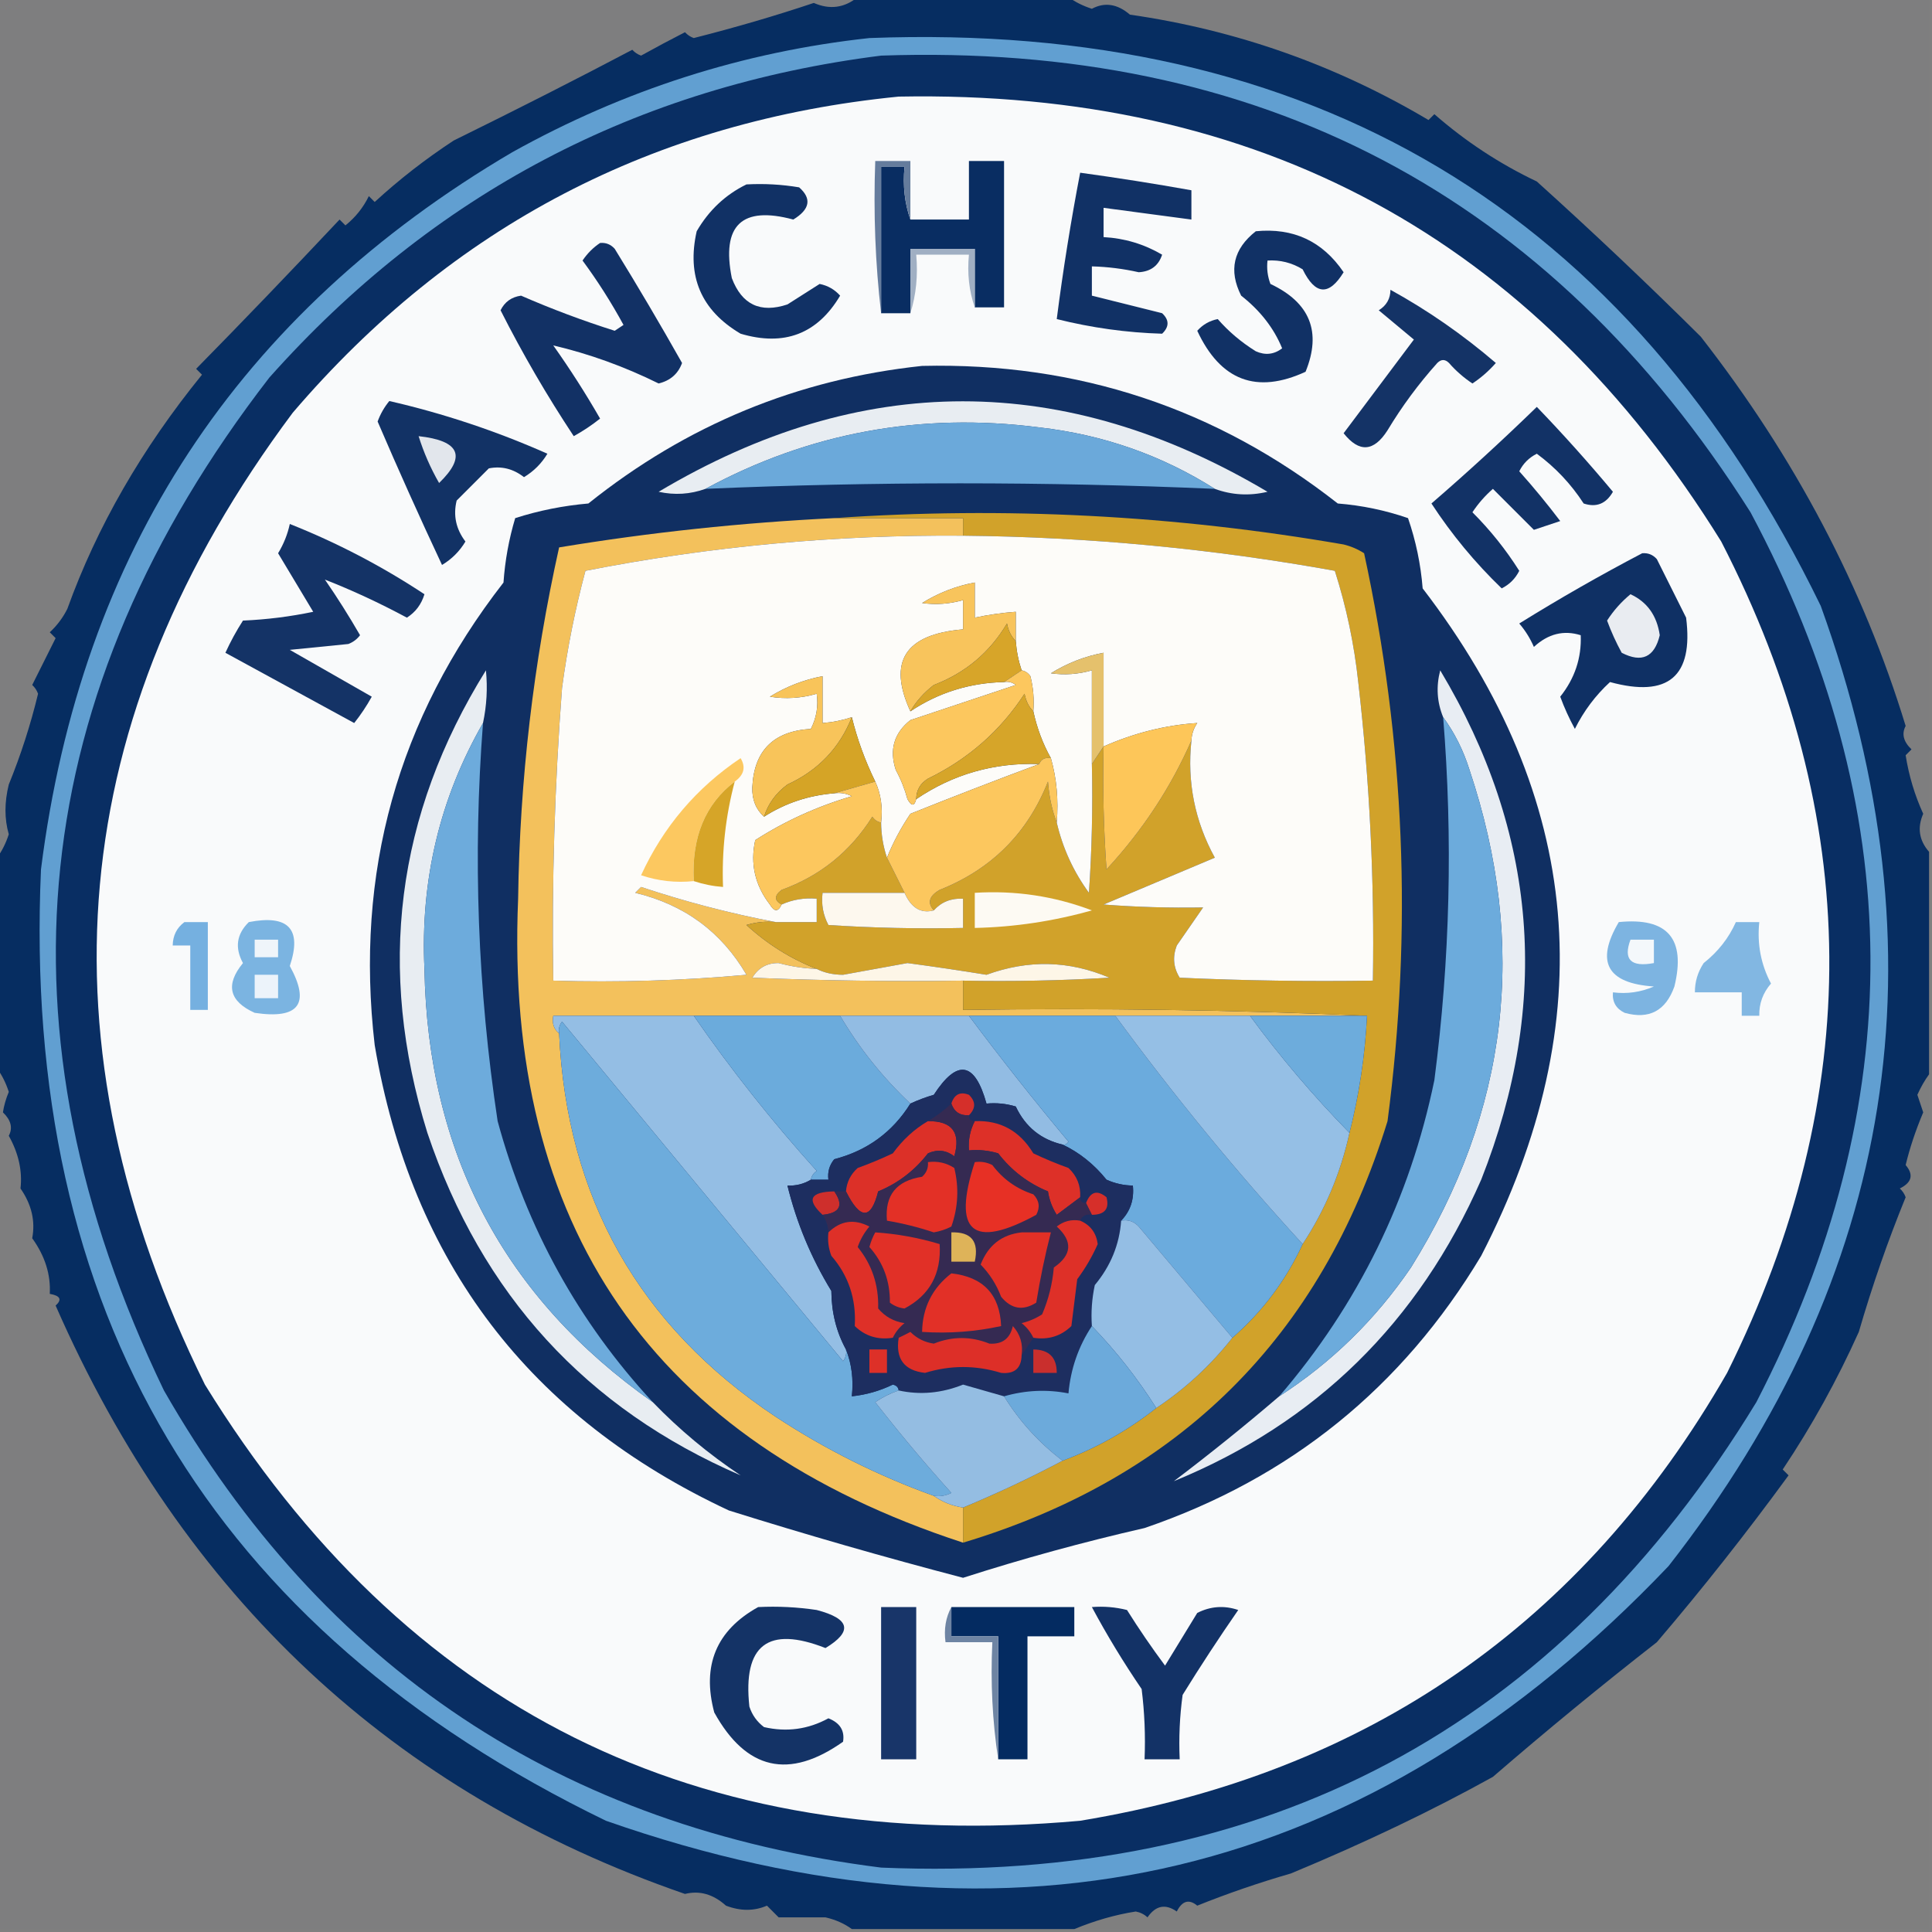 <?xml version="1.0" encoding="UTF-8"?>
<!DOCTYPE svg PUBLIC "-//W3C//DTD SVG 1.1//EN" "http://www.w3.org/Graphics/SVG/1.1/DTD/svg11.dtd">
<svg xmlns="http://www.w3.org/2000/svg" version="1.1" width="330px" height="330px" style="shape-rendering:geometricPrecision; text-rendering:geometricPrecision; image-rendering:optimizeQuality; fill-rule:evenodd; clip-rule:evenodd" xmlns:xlink="http://www.w3.org/1999/xlink">
<rect width="100%" height="100%" fill="#808080" stroke="none"/>
<g><path style="opacity:0.013" fill="#00265a" d="M -0.5,-0.5 C 48.5,-0.5 97.5,-0.5 146.5,-0.5C 144.226,1.358 141.726,1.691 139,0.5C 132.531,2.671 125.698,4.671 118.5,6.5C 117.914,6.291 117.414,5.957 117,5.5C 114.506,6.775 112.006,8.108 109.5,9.5C 108.914,9.291 108.414,8.957 108,8.5C 98.666,13.423 88.5,18.59 77.5,24C 72.683,27.157 68.183,30.657 64,34.5C 63.667,34.167 63.333,33.833 63,33.5C 62.047,35.455 60.713,37.122 59,38.5C 58.667,38.167 58.333,37.833 58,37.5C 49.608,46.423 41.442,54.923 33.5,63C 33.833,63.333 34.167,63.667 34.5,64C 24.212,76.665 16.546,89.999 11.5,104C 10.743,105.512 9.743,106.846 8.5,108C 8.833,108.333 9.167,108.667 9.5,109C 8.167,111.667 6.833,114.333 5.5,117C 5.957,117.414 6.291,117.914 6.5,118.5C 5.214,123.82 3.547,128.986 1.5,134C 0.747,137.046 0.747,139.88 1.5,142.5C 1.006,144.026 0.339,145.359 -0.5,146.5C -0.5,97.5 -0.5,48.5 -0.5,-0.5 Z"/></g>
<g><path style="opacity:0.963" fill="#022a60" d="M 146.5,-0.5 C 158.5,-0.5 170.5,-0.5 182.5,-0.5C 183.641,0.339 184.974,1.006 186.5,1.5C 188.691,0.329 190.858,0.663 193,2.5C 211.206,5.124 228.206,11.124 244,20.5C 244.333,20.167 244.667,19.833 245,19.5C 250.313,24.15 256.146,27.983 262.5,31C 272.041,39.606 281.374,48.439 290.5,57.5C 306.6,78.138 318.266,100.305 325.5,124C 324.786,125.343 325.12,126.676 326.5,128C 326.167,128.333 325.833,128.667 325.5,129C 326.043,132.473 327.043,135.806 328.5,139C 327.457,141.373 327.79,143.54 329.5,145.5C 329.5,158.167 329.5,170.833 329.5,183.5C 328.751,184.531 328.085,185.698 327.5,187C 327.833,188 328.167,189 328.5,190C 327.199,193.09 326.199,196.09 325.5,199C 326.898,200.649 326.564,201.982 324.5,203C 324.957,203.414 325.291,203.914 325.5,204.5C 322.469,211.922 319.802,219.588 317.5,227.5C 313.801,235.736 309.468,243.569 304.5,251C 304.833,251.333 305.167,251.667 305.5,252C 298.32,261.836 290.82,271.336 283,280.5C 273.483,287.928 264.149,295.594 255,303.5C 244.584,309.276 233.084,314.776 220.5,320C 215.017,321.584 209.684,323.417 204.5,325.5C 203.094,324.332 201.928,324.665 201,326.5C 199.062,325.14 197.396,325.473 196,327.5C 195.439,326.978 194.772,326.645 194,326.5C 190.521,327.046 187.021,328.046 183.5,329.5C 170.833,329.5 158.167,329.5 145.5,329.5C 144.228,328.566 142.728,327.899 141,327.5C 138.35,327.511 135.683,327.511 133,327.5C 132.333,326.833 131.667,326.167 131,325.5C 128.812,326.447 126.478,326.447 124,325.5C 121.832,323.545 119.498,322.879 117,323.5C 67.157,306.278 31.324,272.778 9.5,223C 10.634,221.984 10.301,221.317 8.5,221C 8.683,217.7 7.683,214.534 5.5,211.5C 6.062,208.568 5.396,205.735 3.5,203C 3.84,200 3.173,197 1.5,194C 2.213,192.657 1.88,191.324 0.5,190C 0.665,188.883 0.998,187.716 1.5,186.5C 1.006,184.974 0.339,183.641 -0.5,182.5C -0.5,170.5 -0.5,158.5 -0.5,146.5C 0.339,145.359 1.006,144.026 1.5,142.5C 0.747,139.88 0.747,137.046 1.5,134C 3.547,128.986 5.214,123.82 6.5,118.5C 6.291,117.914 5.957,117.414 5.5,117C 6.833,114.333 8.167,111.667 9.5,109C 9.167,108.667 8.833,108.333 8.5,108C 9.743,106.846 10.743,105.512 11.5,104C 16.546,89.999 24.212,76.665 34.5,64C 34.167,63.667 33.833,63.333 33.5,63C 41.442,54.923 49.608,46.423 58,37.5C 58.333,37.833 58.667,38.167 59,38.5C 60.713,37.122 62.047,35.455 63,33.5C 63.333,33.833 63.667,34.167 64,34.5C 68.183,30.657 72.683,27.157 77.5,24C 88.5,18.59 98.666,13.423 108,8.5C 108.414,8.957 108.914,9.291 109.5,9.5C 112.006,8.108 114.506,6.775 117,5.5C 117.414,5.957 117.914,6.291 118.5,6.5C 125.698,4.671 132.531,2.671 139,0.5C 141.726,1.691 144.226,1.358 146.5,-0.5 Z"/></g>
<g><path style="opacity:0.012" fill="#00265a" d="M 182.5,-0.5 C 231.5,-0.5 280.5,-0.5 329.5,-0.5C 329.5,48.167 329.5,96.833 329.5,145.5C 327.79,143.54 327.457,141.373 328.5,139C 327.043,135.806 326.043,132.473 325.5,129C 325.833,128.667 326.167,128.333 326.5,128C 325.12,126.676 324.786,125.343 325.5,124C 318.266,100.305 306.6,78.138 290.5,57.5C 281.374,48.439 272.041,39.606 262.5,31C 256.146,27.983 250.313,24.15 245,19.5C 244.667,19.833 244.333,20.167 244,20.5C 228.206,11.124 211.206,5.124 193,2.5C 190.858,0.663 188.691,0.329 186.5,1.5C 184.974,1.006 183.641,0.339 182.5,-0.5 Z"/></g>
<g><path style="opacity:1" fill="#619fd1" d="M 148.5,6.5 C 223.972,3.635 278.139,35.969 311,103.5C 332.538,163.115 323.872,217.781 285,267.5C 234.018,321.036 173.518,335.536 103.5,311C 35.826,278.181 3.659,224.015 7,148.5C 13.82,94.376 40.654,53.543 87.5,26C 106.663,15.332 126.997,8.832 148.5,6.5 Z"/></g>
<g><path style="opacity:1" fill="#092e63" d="M 150.5,9.5 C 215.184,7.253 264.684,33.253 299,87.5C 325.982,137.969 326.315,188.636 300,239.5C 266.015,295.249 216.182,321.749 150.5,319C 95.981,312.106 55.147,284.94 28,237.5C -1.603,176.01 4.397,118.344 46,64.5C 73.976,33.096 108.809,14.762 150.5,9.5 Z"/></g>
<g><path style="opacity:1" fill="#f9fafb" d="M 153.5,16.5 C 215.045,15.345 261.879,40.678 294,92.5C 318.276,139.652 318.61,186.985 295,234.5C 270.386,277.41 233.552,302.91 184.5,311C 119.079,316.873 69.246,292.039 35,236.5C 6.085,177.951 11.085,122.618 50,70.5C 77.243,38.628 111.743,20.628 153.5,16.5 Z"/></g>
<g><path style="opacity:1" fill="#092d62" d="M 166.5,52.5 C 166.5,49.167 166.5,45.833 166.5,42.5C 162.833,42.5 159.167,42.5 155.5,42.5C 155.5,46.167 155.5,49.833 155.5,53.5C 153.833,53.5 152.167,53.5 150.5,53.5C 150.5,45.167 150.5,36.833 150.5,28.5C 151.833,28.5 153.167,28.5 154.5,28.5C 154.19,31.713 154.523,34.713 155.5,37.5C 158.833,37.5 162.167,37.5 165.5,37.5C 165.5,34.167 165.5,30.833 165.5,27.5C 167.5,27.5 169.5,27.5 171.5,27.5C 171.5,35.833 171.5,44.167 171.5,52.5C 169.833,52.5 168.167,52.5 166.5,52.5 Z"/></g>
<g><path style="opacity:1" fill="#113165" d="M 184.5,29.5 C 190.858,30.372 197.191,31.372 203.5,32.5C 203.5,34.167 203.5,35.833 203.5,37.5C 198.5,36.833 193.5,36.167 188.5,35.5C 188.5,37.167 188.5,38.833 188.5,40.5C 192.074,40.691 195.407,41.691 198.5,43.5C 197.885,45.384 196.552,46.384 194.5,46.5C 191.86,45.905 189.193,45.572 186.5,45.5C 186.5,47.167 186.5,48.833 186.5,50.5C 190.492,51.497 194.492,52.497 198.5,53.5C 199.731,54.651 199.731,55.817 198.5,57C 192.442,56.822 186.442,55.989 180.5,54.5C 181.573,46.131 182.907,37.798 184.5,29.5 Z"/></g>
<g><path style="opacity:1" fill="#113165" d="M 127.5,31.5 C 130.518,31.335 133.518,31.502 136.5,32C 138.684,33.929 138.35,35.763 135.5,37.5C 126.699,35.133 123.199,38.467 125,47.5C 126.713,52.038 129.88,53.538 134.5,52C 136.344,50.818 138.177,49.651 140,48.5C 141.395,48.78 142.562,49.447 143.5,50.5C 139.616,57.043 133.949,59.209 126.5,57C 119.764,53.024 117.264,47.191 119,39.5C 121.074,35.923 123.907,33.257 127.5,31.5 Z"/></g>
<g><path style="opacity:1" fill="#657c9d" d="M 155.5,37.5 C 154.523,34.713 154.19,31.713 154.5,28.5C 153.167,28.5 151.833,28.5 150.5,28.5C 150.5,36.833 150.5,45.167 150.5,53.5C 149.507,45.016 149.174,36.349 149.5,27.5C 151.5,27.5 153.5,27.5 155.5,27.5C 155.5,30.833 155.5,34.167 155.5,37.5 Z"/></g>
<g><path style="opacity:1" fill="#113165" d="M 214.5,39.5 C 220.906,38.87 225.906,41.204 229.5,46.5C 226.994,50.582 224.661,50.415 222.5,46C 220.655,44.872 218.655,44.372 216.5,44.5C 216.343,45.873 216.51,47.207 217,48.5C 223.77,51.694 225.77,56.694 223,63.5C 214.635,67.355 208.469,65.021 204.5,56.5C 205.438,55.447 206.605,54.78 208,54.5C 209.837,56.613 212.004,58.446 214.5,60C 216.112,60.72 217.612,60.554 219,59.5C 217.593,56.055 215.259,53.055 212,50.5C 209.826,46.193 210.659,42.526 214.5,39.5 Z"/></g>
<g><path style="opacity:1" fill="#123165" d="M 102.5,41.5 C 103.496,41.414 104.329,41.748 105,42.5C 108.966,48.934 112.799,55.434 116.5,62C 115.831,63.847 114.497,65.014 112.5,65.5C 106.644,62.606 100.644,60.44 94.5,59C 97.364,63.033 100.031,67.199 102.5,71.5C 101.086,72.624 99.586,73.624 98,74.5C 93.418,67.582 89.251,60.416 85.5,53C 86.213,51.558 87.379,50.725 89,50.5C 94.224,52.778 99.557,54.778 105,56.5C 105.5,56.167 106,55.833 106.5,55.5C 104.416,51.664 102.083,47.997 99.5,44.5C 100.34,43.265 101.34,42.265 102.5,41.5 Z"/></g>
<g><path style="opacity:1" fill="#a0afc3" d="M 166.5,52.5 C 165.523,49.713 165.19,46.713 165.5,43.5C 162.5,43.5 159.5,43.5 156.5,43.5C 156.813,47.042 156.479,50.375 155.5,53.5C 155.5,49.833 155.5,46.167 155.5,42.5C 159.167,42.5 162.833,42.5 166.5,42.5C 166.5,45.833 166.5,49.167 166.5,52.5 Z"/></g>
<g><path style="opacity:1" fill="#143366" d="M 237.5,49.5 C 243.849,52.991 249.849,57.158 255.5,62C 254.315,63.353 252.981,64.52 251.5,65.5C 250.019,64.52 248.685,63.353 247.5,62C 246.833,61.333 246.167,61.333 245.5,62C 242.301,65.566 239.467,69.4 237,73.5C 234.654,77.182 232.154,77.349 229.5,74C 233.5,68.667 237.5,63.333 241.5,58C 239.5,56.333 237.5,54.667 235.5,53C 236.823,52.184 237.489,51.017 237.5,49.5 Z"/></g>
<g><path style="opacity:1" fill="#102f62" d="M 157.5,62.5 C 184.083,61.888 207.75,69.721 228.5,86C 232.616,86.326 236.616,87.159 240.5,88.5C 241.841,92.384 242.675,96.384 243,100.5C 270.434,136.231 273.767,174.231 253,214.5C 239.522,236.995 220.356,252.495 195.5,261C 185.029,263.393 174.696,266.226 164.5,269.5C 151.059,265.98 137.726,262.147 124.5,258C 90.461,242.101 70.294,215.601 64,178.5C 60.586,149.088 67.919,122.754 86,99.5C 86.26,95.75 86.927,92.084 88,88.5C 92.037,87.207 96.204,86.374 100.5,86C 117.256,72.585 136.256,64.752 157.5,62.5 Z"/></g>
<g><path style="opacity:1" fill="#123265" d="M 66.5,68.5 C 75.754,70.621 84.754,73.621 93.5,77.5C 92.5,79.167 91.167,80.5 89.5,81.5C 87.669,80.071 85.669,79.571 83.5,80C 81.667,81.833 79.833,83.667 78,85.5C 77.383,88.035 77.883,90.368 79.5,92.5C 78.5,94.167 77.167,95.5 75.5,96.5C 71.701,88.401 68.034,80.235 64.5,72C 64.978,70.697 65.645,69.531 66.5,68.5 Z"/></g>
<g><path style="opacity:1" fill="#e8edf2" d="M 207.5,83.5 C 198.393,77.741 188.393,74.241 177.5,73C 157.221,70.401 138.221,73.901 120.5,83.5C 117.887,84.435 115.221,84.602 112.5,84C 147.104,63.394 181.771,63.394 216.5,84C 213.408,84.736 210.408,84.569 207.5,83.5 Z"/></g>
<g><path style="opacity:1" fill="#123266" d="M 262.5,69.5 C 266.968,74.139 271.301,78.972 275.5,84C 274.328,86.055 272.661,86.722 270.5,86C 268.355,82.688 265.688,79.854 262.5,77.5C 261.167,78.167 260.167,79.167 259.5,80.5C 261.953,83.241 264.286,86.075 266.5,89C 265,89.5 263.5,90 262,90.5C 259.733,88.233 257.4,85.9 255,83.5C 253.647,84.685 252.48,86.019 251.5,87.5C 254.547,90.545 257.213,93.878 259.5,97.5C 258.833,98.833 257.833,99.833 256.5,100.5C 251.95,96.117 247.95,91.284 244.5,86C 250.632,80.703 256.632,75.203 262.5,69.5 Z"/></g>
<g><path style="opacity:1" fill="#6ba9da" d="M 207.5,83.5 C 178.486,82.241 149.486,82.241 120.5,83.5C 138.221,73.901 157.221,70.401 177.5,73C 188.393,74.241 198.393,77.741 207.5,83.5 Z"/></g>
<g><path style="opacity:1" fill="#e2e6ec" d="M 71.5,74.5 C 78.544,75.271 79.711,77.937 75,82.5C 73.544,79.968 72.377,77.301 71.5,74.5 Z"/></g>
<g><path style="opacity:1" fill="#f3c15c" d="M 142.5,88.5 C 149.833,88.5 157.167,88.5 164.5,88.5C 164.5,89.5 164.5,90.5 164.5,91.5C 142.75,91.326 121.25,93.326 100,97.5C 98.237,104.079 96.903,110.746 96,117.5C 94.735,134.142 94.235,150.808 94.5,167.5C 105.52,167.832 116.52,167.499 127.5,166.5C 123.234,159.184 116.901,154.517 108.5,152.5C 108.833,152.167 109.167,151.833 109.5,151.5C 117.131,154.04 124.798,156.04 132.5,157.5C 130.801,157.34 129.134,157.506 127.5,158C 131.093,161.289 135.093,163.789 139.5,165.5C 137.304,165.41 135.137,165.077 133,164.5C 131.029,164.468 129.529,165.302 128.5,167C 140.495,167.5 152.495,167.667 164.5,167.5C 164.5,169.167 164.5,170.833 164.5,172.5C 187.673,172.169 210.673,172.502 233.5,173.5C 226.833,173.5 220.167,173.5 213.5,173.5C 205.833,173.5 198.167,173.5 190.5,173.5C 182.167,173.5 173.833,173.5 165.5,173.5C 158.167,173.5 150.833,173.5 143.5,173.5C 135.167,173.5 126.833,173.5 118.5,173.5C 110.5,173.5 102.5,173.5 94.5,173.5C 94.263,174.791 94.596,175.791 95.5,176.5C 96.795,204.593 109.129,226.426 132.5,242C 140.964,247.566 149.964,252.066 159.5,255.5C 160.93,256.537 162.597,257.204 164.5,257.5C 164.5,259.5 164.5,261.5 164.5,263.5C 111.481,246.171 86.148,209.504 88.5,153.5C 88.779,133.219 91.113,113.219 95.5,93.5C 111.041,90.933 126.707,89.266 142.5,88.5 Z"/></g>
<g><path style="opacity:1" fill="#d1a22a" d="M 142.5,88.5 C 171.519,86.485 200.519,87.985 229.5,93C 230.766,93.309 231.933,93.809 233,94.5C 239.956,126.596 241.289,158.93 237,191.5C 225.639,228.361 201.472,252.361 164.5,263.5C 164.5,261.5 164.5,259.5 164.5,257.5C 170.383,255.056 176.049,252.389 181.5,249.5C 187.328,247.329 192.662,244.329 197.5,240.5C 202.46,237.208 206.793,233.208 210.5,228.5C 215.647,224.021 219.647,218.687 222.5,212.5C 226.325,206.702 228.992,200.369 230.5,193.5C 232.151,186.97 233.151,180.304 233.5,173.5C 210.673,172.502 187.673,172.169 164.5,172.5C 164.5,170.833 164.5,169.167 164.5,167.5C 172.84,167.666 181.173,167.5 189.5,167C 182.624,164.06 175.624,163.893 168.5,166.5C 164.009,165.768 159.509,165.102 155,164.5C 151.333,165.167 147.667,165.833 144,166.5C 142.293,166.492 140.793,166.158 139.5,165.5C 135.093,163.789 131.093,161.289 127.5,158C 129.134,157.506 130.801,157.34 132.5,157.5C 134.833,157.5 137.167,157.5 139.5,157.5C 139.5,156.167 139.5,154.833 139.5,153.5C 137.379,153.325 135.379,153.659 133.5,154.5C 132.226,153.811 132.226,152.977 133.5,152C 140.081,149.621 145.248,145.455 149,139.5C 149.383,140.056 149.883,140.389 150.5,140.5C 150.517,142.565 150.85,144.565 151.5,146.5C 152.5,148.5 153.5,150.5 154.5,152.5C 149.833,152.5 145.167,152.5 140.5,152.5C 140.261,154.467 140.594,156.301 141.5,158C 149.159,158.5 156.826,158.666 164.5,158.5C 164.5,156.833 164.5,155.167 164.5,153.5C 162.447,153.402 160.78,154.069 159.5,155.5C 158.355,154.207 158.689,153.041 160.5,152C 169.359,148.474 175.526,142.308 179,133.5C 179.186,136.036 179.686,138.369 180.5,140.5C 181.517,144.867 183.35,148.867 186,152.5C 186.5,145.174 186.666,137.841 186.5,130.5C 187.167,129.5 187.833,128.5 188.5,127.5C 188.334,134.508 188.5,141.508 189,148.5C 195.124,141.891 199.957,134.557 203.5,126.5C 202.75,133.596 204.083,140.263 207.5,146.5C 201.191,149.161 194.858,151.827 188.5,154.5C 194.128,154.935 199.795,155.101 205.5,155C 204,157.167 202.5,159.333 201,161.5C 200.257,163.441 200.424,165.274 201.5,167C 212.495,167.5 223.495,167.667 234.5,167.5C 234.784,150.446 233.95,133.446 232,116.5C 231.303,110.013 229.969,103.68 228,97.5C 207.053,93.712 185.887,91.712 164.5,91.5C 164.5,90.5 164.5,89.5 164.5,88.5C 157.167,88.5 149.833,88.5 142.5,88.5 Z"/></g>
<g><path style="opacity:1" fill="#143366" d="M 49.5,89.5 C 57.543,92.689 65.21,96.689 72.5,101.5C 71.974,103.23 70.974,104.564 69.5,105.5C 64.81,102.983 60.143,100.816 55.5,99C 57.625,102.082 59.625,105.249 61.5,108.5C 60.975,109.192 60.308,109.692 59.5,110C 56.167,110.333 52.833,110.667 49.5,111C 54.167,113.667 58.833,116.333 63.5,119C 62.624,120.586 61.624,122.086 60.5,123.5C 53.167,119.5 45.833,115.5 38.5,111.5C 39.373,109.587 40.373,107.753 41.5,106C 45.541,105.827 49.541,105.327 53.5,104.5C 51.5,101.167 49.5,97.833 47.5,94.5C 48.456,92.925 49.123,91.258 49.5,89.5 Z"/></g>
<g><path style="opacity:1" fill="#fdfcf9" d="M 164.5,91.5 C 185.887,91.712 207.053,93.712 228,97.5C 229.969,103.68 231.303,110.013 232,116.5C 233.95,133.446 234.784,150.446 234.5,167.5C 223.495,167.667 212.495,167.5 201.5,167C 200.424,165.274 200.257,163.441 201,161.5C 202.5,159.333 204,157.167 205.5,155C 199.795,155.101 194.128,154.935 188.5,154.5C 194.858,151.827 201.191,149.161 207.5,146.5C 204.083,140.263 202.75,133.596 203.5,126.5C 203.539,125.417 203.873,124.417 204.5,123.5C 199.099,123.85 193.765,125.183 188.5,127.5C 188.5,122.167 188.5,116.833 188.5,111.5C 185.309,112.092 182.309,113.259 179.5,115C 181.847,115.334 184.181,115.167 186.5,114.5C 186.5,119.833 186.5,125.167 186.5,130.5C 186.666,137.841 186.5,145.174 186,152.5C 183.35,148.867 181.517,144.867 180.5,140.5C 180.815,136.629 180.482,132.962 179.5,129.5C 178.117,127.022 177.117,124.355 176.5,121.5C 176.662,119.473 176.495,117.473 176,115.5C 175.617,114.944 175.117,114.611 174.5,114.5C 173.962,112.883 173.629,111.216 173.5,109.5C 173.5,107.833 173.5,106.167 173.5,104.5C 171.139,104.674 168.806,105.007 166.5,105.5C 166.5,103.5 166.5,101.5 166.5,99.5C 163.309,100.092 160.309,101.259 157.5,103C 159.847,103.334 162.181,103.167 164.5,102.5C 164.5,104.167 164.5,105.833 164.5,107.5C 154.593,108.326 151.593,112.993 155.5,121.5C 160.296,118.298 165.629,116.631 171.5,116.5C 172.239,116.369 172.906,116.536 173.5,117C 167.5,119 161.5,121 155.5,123C 152.71,125.21 151.877,128.044 153,131.5C 153.862,133.087 154.529,134.754 155,136.5C 155.69,137.738 156.19,137.738 156.5,136.5C 162.787,132.238 169.787,130.238 177.5,130.5C 170.238,133.204 162.904,136.037 155.5,139C 153.872,141.417 152.539,143.917 151.5,146.5C 150.85,144.565 150.517,142.565 150.5,140.5C 150.802,137.941 150.468,135.607 149.5,133.5C 147.743,129.889 146.41,126.223 145.5,122.5C 143.883,123.038 142.216,123.371 140.5,123.5C 140.5,120.833 140.5,118.167 140.5,115.5C 137.279,116.111 134.279,117.278 131.5,119C 134.192,119.43 136.859,119.263 139.5,118.5C 139.799,120.604 139.466,122.604 138.5,124.5C 132.118,124.882 128.785,128.215 128.5,134.5C 128.436,136.557 129.102,138.223 130.5,139.5C 134.126,137.18 138.126,135.847 142.5,135.5C 143.552,135.351 144.552,135.517 145.5,136C 139.563,137.747 134.063,140.247 129,143.5C 128.118,147.531 128.951,151.198 131.5,154.5C 132.257,155.773 132.923,155.773 133.5,154.5C 135.379,153.659 137.379,153.325 139.5,153.5C 139.5,154.833 139.5,156.167 139.5,157.5C 137.167,157.5 134.833,157.5 132.5,157.5C 124.798,156.04 117.131,154.04 109.5,151.5C 109.167,151.833 108.833,152.167 108.5,152.5C 116.901,154.517 123.234,159.184 127.5,166.5C 116.52,167.499 105.52,167.832 94.5,167.5C 94.235,150.808 94.735,134.142 96,117.5C 96.903,110.746 98.237,104.079 100,97.5C 121.25,93.326 142.75,91.326 164.5,91.5 Z"/></g>
<g><path style="opacity:1" fill="#0f3064" d="M 280.5,94.5 C 281.496,94.414 282.329,94.748 283,95.5C 284.667,98.833 286.333,102.167 288,105.5C 289.277,115.548 284.944,119.215 275,116.5C 272.523,118.778 270.523,121.445 269,124.5C 268.03,122.726 267.196,120.893 266.5,119C 268.986,115.879 270.153,112.379 270,108.5C 267.094,107.588 264.427,108.254 262,110.5C 261.365,109.034 260.531,107.7 259.5,106.5C 266.365,102.235 273.365,98.235 280.5,94.5 Z"/></g>
<g><path style="opacity:1" fill="#e9ecf1" d="M 278.5,101.5 C 281.346,102.813 283.013,105.147 283.5,108.5C 282.59,112.267 280.424,113.267 277,111.5C 276.03,109.726 275.196,107.893 274.5,106C 275.604,104.285 276.938,102.785 278.5,101.5 Z"/></g>
<g><path style="opacity:1" fill="#f8c45c" d="M 173.5,109.5 C 172.732,108.737 172.232,107.737 172,106.5C 169.054,111.445 164.888,114.945 159.5,117C 157.808,118.307 156.475,119.807 155.5,121.5C 151.593,112.993 154.593,108.326 164.5,107.5C 164.5,105.833 164.5,104.167 164.5,102.5C 162.181,103.167 159.847,103.334 157.5,103C 160.309,101.259 163.309,100.092 166.5,99.5C 166.5,101.5 166.5,103.5 166.5,105.5C 168.806,105.007 171.139,104.674 173.5,104.5C 173.5,106.167 173.5,107.833 173.5,109.5 Z"/></g>
<g><path style="opacity:1" fill="#d7a529" d="M 173.5,109.5 C 173.629,111.216 173.962,112.883 174.5,114.5C 173.5,115.167 172.5,115.833 171.5,116.5C 165.629,116.631 160.296,118.298 155.5,121.5C 156.475,119.807 157.808,118.307 159.5,117C 164.888,114.945 169.054,111.445 172,106.5C 172.232,107.737 172.732,108.737 173.5,109.5 Z"/></g>
<g><path style="opacity:1" fill="#e5c16c" d="M 188.5,127.5 C 187.833,128.5 187.167,129.5 186.5,130.5C 186.5,125.167 186.5,119.833 186.5,114.5C 184.181,115.167 181.847,115.334 179.5,115C 182.309,113.259 185.309,112.092 188.5,111.5C 188.5,116.833 188.5,122.167 188.5,127.5 Z"/></g>
<g><path style="opacity:1" fill="#e8edf2" d="M 82.5,123.5 C 75.118,136.368 71.785,150.368 72.5,165.5C 73.064,196.95 86.064,221.616 111.5,239.5C 116.018,244.179 121.018,248.346 126.5,252C 100.115,240.604 82.282,221.104 73,193.5C 64.308,165.53 67.641,139.196 83,114.5C 83.301,117.507 83.135,120.507 82.5,123.5 Z"/></g>
<g><path style="opacity:1" fill="#fcc75e" d="M 174.5,114.5 C 175.117,114.611 175.617,114.944 176,115.5C 176.495,117.473 176.662,119.473 176.5,121.5C 175.732,120.737 175.232,119.737 175,118.5C 170.882,124.824 165.382,129.657 158.5,133C 157.177,133.816 156.511,134.983 156.5,136.5C 156.19,137.738 155.69,137.738 155,136.5C 154.529,134.754 153.862,133.087 153,131.5C 151.877,128.044 152.71,125.21 155.5,123C 161.5,121 167.5,119 173.5,117C 172.906,116.536 172.239,116.369 171.5,116.5C 172.5,115.833 173.5,115.167 174.5,114.5 Z"/></g>
<g><path style="opacity:1" fill="#e8edf3" d="M 218.5,238.5 C 227.436,232.732 234.936,225.398 241,216.5C 257.684,189.739 261.017,161.405 251,131.5C 249.96,128.177 248.46,125.177 246.5,122.5C 245.445,119.927 245.278,117.261 246,114.5C 262.613,142.252 264.946,171.252 253,201.5C 242.296,225.874 224.796,243.04 200.5,253C 206.664,248.333 212.664,243.5 218.5,238.5 Z"/></g>
<g><path style="opacity:1" fill="#d6a529" d="M 176.5,121.5 C 177.117,124.355 178.117,127.022 179.5,129.5C 178.508,129.328 177.842,129.662 177.5,130.5C 169.787,130.238 162.787,132.238 156.5,136.5C 156.511,134.983 157.177,133.816 158.5,133C 165.382,129.657 170.882,124.824 175,118.5C 175.232,119.737 175.732,120.737 176.5,121.5 Z"/></g>
<g><path style="opacity:1" fill="#f8c45a" d="M 145.5,122.5 C 143.408,127.761 139.741,131.594 134.5,134C 132.536,135.451 131.203,137.284 130.5,139.5C 129.102,138.223 128.436,136.557 128.5,134.5C 128.785,128.215 132.118,124.882 138.5,124.5C 139.466,122.604 139.799,120.604 139.5,118.5C 136.859,119.263 134.192,119.43 131.5,119C 134.279,117.278 137.279,116.111 140.5,115.5C 140.5,118.167 140.5,120.833 140.5,123.5C 142.216,123.371 143.883,123.038 145.5,122.5 Z"/></g>
<g><path style="opacity:1" fill="#fdc659" d="M 203.5,126.5 C 199.957,134.557 195.124,141.891 189,148.5C 188.5,141.508 188.334,134.508 188.5,127.5C 193.765,125.183 199.099,123.85 204.5,123.5C 203.873,124.417 203.539,125.417 203.5,126.5 Z"/></g>
<g><path style="opacity:1" fill="#6cabdc" d="M 246.5,122.5 C 248.46,125.177 249.96,128.177 251,131.5C 261.017,161.405 257.684,189.739 241,216.5C 234.936,225.398 227.436,232.732 218.5,238.5C 231.966,222.841 240.799,204.841 245,184.5C 247.678,163.884 248.178,143.218 246.5,122.5 Z"/></g>
<g><path style="opacity:1" fill="#d5a426" d="M 145.5,122.5 C 146.41,126.223 147.743,129.889 149.5,133.5C 147.167,134.167 144.833,134.833 142.5,135.5C 138.126,135.847 134.126,137.18 130.5,139.5C 131.203,137.284 132.536,135.451 134.5,134C 139.741,131.594 143.408,127.761 145.5,122.5 Z"/></g>
<g><path style="opacity:1" fill="#6dabdc" d="M 82.5,123.5 C 80.75,146.256 81.584,168.923 85,191.5C 89.968,209.781 98.802,225.781 111.5,239.5C 86.064,221.616 73.064,196.95 72.5,165.5C 71.785,150.368 75.118,136.368 82.5,123.5 Z"/></g>
<g><path style="opacity:1" fill="#fcc75e" d="M 179.5,129.5 C 180.482,132.962 180.815,136.629 180.5,140.5C 179.686,138.369 179.186,136.036 179,133.5C 175.526,142.308 169.359,148.474 160.5,152C 158.689,153.041 158.355,154.207 159.5,155.5C 157.315,156.087 155.648,155.087 154.5,152.5C 153.5,150.5 152.5,148.5 151.5,146.5C 152.539,143.917 153.872,141.417 155.5,139C 162.904,136.037 170.238,133.204 177.5,130.5C 177.842,129.662 178.508,129.328 179.5,129.5 Z"/></g>
<g><path style="opacity:1" fill="#fcc860" d="M 125.5,133.5 C 120.443,137.356 118.11,143.023 118.5,150.5C 115.428,150.817 112.428,150.484 109.5,149.5C 113.3,141.226 118.966,134.56 126.5,129.5C 127.421,131.031 127.088,132.365 125.5,133.5 Z"/></g>
<g><path style="opacity:1" fill="#fcc75e" d="M 149.5,133.5 C 150.468,135.607 150.802,137.941 150.5,140.5C 149.883,140.389 149.383,140.056 149,139.5C 145.248,145.455 140.081,149.621 133.5,152C 132.226,152.977 132.226,153.811 133.5,154.5C 132.923,155.773 132.257,155.773 131.5,154.5C 128.951,151.198 128.118,147.531 129,143.5C 134.063,140.247 139.563,137.747 145.5,136C 144.552,135.517 143.552,135.351 142.5,135.5C 144.833,134.833 147.167,134.167 149.5,133.5 Z"/></g>
<g><path style="opacity:1" fill="#d6a528" d="M 125.5,133.5 C 123.934,139.384 123.268,145.384 123.5,151.5C 121.784,151.371 120.117,151.038 118.5,150.5C 118.11,143.023 120.443,137.356 125.5,133.5 Z"/></g>
<g><path style="opacity:1" fill="#fdf8ee" d="M 154.5,152.5 C 155.648,155.087 157.315,156.087 159.5,155.5C 160.78,154.069 162.447,153.402 164.5,153.5C 164.5,155.167 164.5,156.833 164.5,158.5C 156.826,158.666 149.159,158.5 141.5,158C 140.594,156.301 140.261,154.467 140.5,152.5C 145.167,152.5 149.833,152.5 154.5,152.5 Z"/></g>
<g><path style="opacity:1" fill="#fdfaf3" d="M 166.5,152.5 C 173.425,152.066 180.092,153.066 186.5,155.5C 179.954,157.35 173.287,158.35 166.5,158.5C 166.5,156.5 166.5,154.5 166.5,152.5 Z"/></g>
<g><path style="opacity:1" fill="#75b0e0" d="M 31.5,157.5 C 32.833,157.5 34.167,157.5 35.5,157.5C 35.5,162.5 35.5,167.5 35.5,172.5C 34.5,172.5 33.5,172.5 32.5,172.5C 32.5,168.833 32.5,165.167 32.5,161.5C 31.5,161.5 30.5,161.5 29.5,161.5C 29.527,159.801 30.194,158.467 31.5,157.5 Z"/></g>
<g><path style="opacity:1" fill="#7bb4e1" d="M 42.5,157.5 C 49.284,156.185 51.617,158.685 49.5,165C 53.056,171.466 51.056,174.132 43.5,173C 39.13,171.022 38.464,168.189 41.5,164.5C 40.073,161.884 40.406,159.551 42.5,157.5 Z"/></g>
<g><path style="opacity:1" fill="#7db4e1" d="M 276.5,157.5 C 284.829,156.664 287.995,160.33 286,168.5C 284.517,172.665 281.684,174.165 277.5,173C 276.027,172.29 275.36,171.124 275.5,169.5C 277.924,169.808 280.257,169.474 282.5,168.5C 274.485,167.967 272.485,164.3 276.5,157.5 Z"/></g>
<g><path style="opacity:1" fill="#82b7e2" d="M 296.5,157.5 C 297.833,157.5 299.167,157.5 300.5,157.5C 300.106,161.224 300.773,164.724 302.5,168C 301.115,169.597 300.449,171.43 300.5,173.5C 299.5,173.5 298.5,173.5 297.5,173.5C 297.5,172.167 297.5,170.833 297.5,169.5C 294.833,169.5 292.167,169.5 289.5,169.5C 289.491,167.692 289.991,166.025 291,164.5C 293.454,162.559 295.287,160.225 296.5,157.5 Z"/></g>
<g><path style="opacity:1" fill="#eff5fa" d="M 43.5,160.5 C 44.833,160.5 46.167,160.5 47.5,160.5C 47.5,161.5 47.5,162.5 47.5,163.5C 46.167,163.5 44.833,163.5 43.5,163.5C 43.5,162.5 43.5,161.5 43.5,160.5 Z"/></g>
<g><path style="opacity:1" fill="#f4f8fb" d="M 278.5,160.5 C 279.833,160.5 281.167,160.5 282.5,160.5C 282.5,161.833 282.5,163.167 282.5,164.5C 278.56,165.234 277.227,163.901 278.5,160.5 Z"/></g>
<g><path style="opacity:1" fill="#fdf6e7" d="M 139.5,165.5 C 140.793,166.158 142.293,166.492 144,166.5C 147.667,165.833 151.333,165.167 155,164.5C 159.509,165.102 164.009,165.768 168.5,166.5C 175.624,163.893 182.624,164.06 189.5,167C 181.173,167.5 172.84,167.666 164.5,167.5C 152.495,167.667 140.495,167.5 128.5,167C 129.529,165.302 131.029,164.468 133,164.5C 135.137,165.077 137.304,165.41 139.5,165.5 Z"/></g>
<g><path style="opacity:1" fill="#ecf3fa" d="M 43.5,166.5 C 44.833,166.5 46.167,166.5 47.5,166.5C 47.5,167.833 47.5,169.167 47.5,170.5C 46.167,170.5 44.833,170.5 43.5,170.5C 43.5,169.167 43.5,167.833 43.5,166.5 Z"/></g>
<g><path style="opacity:1" fill="#94bee4" d="M 118.5,173.5 C 124.882,182.727 131.882,191.561 139.5,200C 138.944,200.383 138.611,200.883 138.5,201.5C 137.292,202.234 135.959,202.567 134.5,202.5C 136.065,208.881 138.565,214.881 142,220.5C 142.026,224.179 142.86,227.512 144.5,230.5C 144.631,231.239 144.464,231.906 144,232.5C 128,213.167 112,193.833 96,174.5C 95.536,175.094 95.369,175.761 95.5,176.5C 94.596,175.791 94.263,174.791 94.5,173.5C 102.5,173.5 110.5,173.5 118.5,173.5 Z"/></g>
<g><path style="opacity:1" fill="#6babdc" d="M 118.5,173.5 C 126.833,173.5 135.167,173.5 143.5,173.5C 146.781,179.056 150.781,184.056 155.5,188.5C 152.45,193.378 148.117,196.544 142.5,198C 141.663,199.011 141.33,200.178 141.5,201.5C 140.5,201.5 139.5,201.5 138.5,201.5C 138.611,200.883 138.944,200.383 139.5,200C 131.882,191.561 124.882,182.727 118.5,173.5 Z"/></g>
<g><path style="opacity:1" fill="#92bce3" d="M 143.5,173.5 C 150.833,173.5 158.167,173.5 165.5,173.5C 170.929,180.773 176.596,187.939 182.5,195C 182.272,195.399 181.938,195.565 181.5,195.5C 177.809,194.647 175.142,192.48 173.5,189C 171.866,188.506 170.199,188.34 168.5,188.5C 166.51,181.332 163.51,180.832 159.5,187C 158.099,187.41 156.766,187.91 155.5,188.5C 150.781,184.056 146.781,179.056 143.5,173.5 Z"/></g>
<g><path style="opacity:1" fill="#6babdd" d="M 165.5,173.5 C 173.833,173.5 182.167,173.5 190.5,173.5C 200.46,187.091 211.127,200.091 222.5,212.5C 219.647,218.687 215.647,224.021 210.5,228.5C 205.219,222.211 199.886,215.878 194.5,209.5C 193.675,208.614 192.675,208.281 191.5,208.5C 193.081,206.858 193.747,204.858 193.5,202.5C 191.94,202.481 190.44,202.148 189,201.5C 186.886,198.872 184.386,196.872 181.5,195.5C 181.938,195.565 182.272,195.399 182.5,195C 176.596,187.939 170.929,180.773 165.5,173.5 Z"/></g>
<g><path style="opacity:1" fill="#95bfe5" d="M 190.5,173.5 C 198.167,173.5 205.833,173.5 213.5,173.5C 218.702,180.578 224.369,187.245 230.5,193.5C 228.992,200.369 226.325,206.702 222.5,212.5C 211.127,200.091 200.46,187.091 190.5,173.5 Z"/></g>
<g><path style="opacity:1" fill="#6dacdc" d="M 213.5,173.5 C 220.167,173.5 226.833,173.5 233.5,173.5C 233.151,180.304 232.151,186.97 230.5,193.5C 224.369,187.245 218.702,180.578 213.5,173.5 Z"/></g>
<g><path style="opacity:1" fill="#6dacdc" d="M 144.5,230.5 C 145.473,232.948 145.806,235.615 145.5,238.5C 147.937,238.244 150.271,237.577 152.5,236.5C 153.107,236.624 153.44,236.957 153.5,237.5C 152.099,237.971 150.766,238.638 149.5,239.5C 153.645,244.813 157.979,249.98 162.5,255C 161.552,255.483 160.552,255.649 159.5,255.5C 149.964,252.066 140.964,247.566 132.5,242C 109.129,226.426 96.795,204.593 95.5,176.5C 95.369,175.761 95.536,175.094 96,174.5C 112,193.833 128,213.167 144,232.5C 144.464,231.906 144.631,231.239 144.5,230.5 Z"/></g>
<g><path style="opacity:0.012" fill="#00265a" d="M -0.5,182.5 C 0.339,183.641 1.006,184.974 1.5,186.5C 0.998,187.716 0.665,188.883 0.5,190C 1.88,191.324 2.213,192.657 1.5,194C 3.173,197 3.84,200 3.5,203C 5.396,205.735 6.062,208.568 5.5,211.5C 7.683,214.534 8.683,217.7 8.5,221C 10.301,221.317 10.634,221.984 9.5,223C 31.324,272.778 67.157,306.278 117,323.5C 119.498,322.879 121.832,323.545 124,325.5C 126.478,326.447 128.812,326.447 131,325.5C 131.667,326.167 132.333,326.833 133,327.5C 135.683,327.511 138.35,327.511 141,327.5C 142.728,327.899 144.228,328.566 145.5,329.5C 96.833,329.5 48.167,329.5 -0.5,329.5C -0.5,280.5 -0.5,231.5 -0.5,182.5 Z"/></g>
<g><path style="opacity:1" fill="#1d2e60" d="M 181.5,195.5 C 184.386,196.872 186.886,198.872 189,201.5C 190.44,202.148 191.94,202.481 193.5,202.5C 193.747,204.858 193.081,206.858 191.5,208.5C 191.209,212.579 189.709,216.246 187,219.5C 186.503,221.81 186.337,224.143 186.5,226.5C 184.213,229.962 182.879,233.795 182.5,238C 178.824,237.282 175.157,237.449 171.5,238.5C 169.174,237.849 166.841,237.182 164.5,236.5C 160.825,237.973 157.158,238.306 153.5,237.5C 153.44,236.957 153.107,236.624 152.5,236.5C 150.271,237.577 147.937,238.244 145.5,238.5C 145.806,235.615 145.473,232.948 144.5,230.5C 142.86,227.512 142.026,224.179 142,220.5C 138.565,214.881 136.065,208.881 134.5,202.5C 135.959,202.567 137.292,202.234 138.5,201.5C 139.5,201.5 140.5,201.5 141.5,201.5C 141.33,200.178 141.663,199.011 142.5,198C 148.117,196.544 152.45,193.378 155.5,188.5C 156.766,187.91 158.099,187.41 159.5,187C 163.51,180.832 166.51,181.332 168.5,188.5C 170.199,188.34 171.866,188.506 173.5,189C 175.142,192.48 177.809,194.647 181.5,195.5 Z"/></g>
<g><path style="opacity:0.011" fill="#00265a" d="M 329.5,183.5 C 329.5,232.167 329.5,280.833 329.5,329.5C 280.833,329.5 232.167,329.5 183.5,329.5C 187.021,328.046 190.521,327.046 194,326.5C 194.772,326.645 195.439,326.978 196,327.5C 197.396,325.473 199.062,325.14 201,326.5C 201.928,324.665 203.094,324.332 204.5,325.5C 209.684,323.417 215.017,321.584 220.5,320C 233.084,314.776 244.584,309.276 255,303.5C 264.149,295.594 273.483,287.928 283,280.5C 290.82,271.336 298.32,261.836 305.5,252C 305.167,251.667 304.833,251.333 304.5,251C 309.468,243.569 313.801,235.736 317.5,227.5C 319.802,219.588 322.469,211.922 325.5,204.5C 325.291,203.914 324.957,203.414 324.5,203C 326.564,201.982 326.898,200.649 325.5,199C 326.199,196.09 327.199,193.09 328.5,190C 328.167,189 327.833,188 327.5,187C 328.085,185.698 328.751,184.531 329.5,183.5 Z"/></g>
<g><path style="opacity:1" fill="#d52f2a" d="M 165.5,190.5 C 163.973,190.573 162.973,189.906 162.5,188.5C 163.002,186.915 164.002,186.415 165.5,187C 166.684,188.145 166.684,189.312 165.5,190.5 Z"/></g>
<g><path style="opacity:1" fill="#dc3028" d="M 158.5,191.5 C 162.648,191.453 164.148,193.453 163,197.5C 161.612,196.446 160.112,196.28 158.5,197C 156.236,199.933 153.402,202.1 150,203.5C 148.77,208.374 146.937,208.374 144.5,203.5C 144.628,201.91 145.295,200.577 146.5,199.5C 148.541,198.764 150.541,197.931 152.5,197C 154.203,194.668 156.203,192.835 158.5,191.5 Z"/></g>
<g><path style="opacity:1" fill="#dd3028" d="M 166.5,191.5 C 170.847,191.32 174.181,193.153 176.5,197C 178.459,197.931 180.459,198.764 182.5,199.5C 183.95,200.85 184.617,202.516 184.5,204.5C 183.185,205.476 181.852,206.476 180.5,207.5C 179.719,206.271 179.219,204.938 179,203.5C 175.598,202.1 172.764,199.933 170.5,197C 168.866,196.506 167.199,196.34 165.5,196.5C 165.366,194.708 165.699,193.042 166.5,191.5 Z"/></g>
<g><path style="opacity:1" fill="#ce2f2c" d="M 142.5,203.5 C 144.148,205.872 143.481,207.206 140.5,207.5C 137.705,204.909 138.372,203.575 142.5,203.5 Z"/></g>
<g><path style="opacity:1" fill="#d62f2a" d="M 186.5,207.5 C 186.167,206.833 185.833,206.167 185.5,205.5C 186.255,203.534 187.421,203.2 189,204.5C 189.519,206.489 188.686,207.489 186.5,207.5 Z"/></g>
<g><path style="opacity:1" fill="#352a52" d="M 162.5,188.5 C 162.973,189.906 163.973,190.573 165.5,190.5C 165.5,191.167 165.833,191.5 166.5,191.5C 165.699,193.042 165.366,194.708 165.5,196.5C 167.199,196.34 168.866,196.506 170.5,197C 172.764,199.933 175.598,202.1 179,203.5C 179.219,204.938 179.719,206.271 180.5,207.5C 181.852,206.476 183.185,205.476 184.5,204.5C 184.5,205.167 184.833,205.5 185.5,205.5C 185.833,206.167 186.167,206.833 186.5,207.5C 185.508,207.328 184.842,207.662 184.5,208.5C 183.022,208.238 181.689,208.571 180.5,209.5C 183.27,212.029 183.104,214.362 180,216.5C 179.759,219.289 179.092,221.956 178,224.5C 176.933,225.191 175.766,225.691 174.5,226C 175.381,226.708 176.047,227.542 176.5,228.5C 175.833,229.5 175.167,230.5 174.5,231.5C 174.769,229.571 174.269,227.905 173,226.5C 172.521,228.646 171.188,229.646 169,229.5C 165.826,228.23 162.659,228.23 159.5,229.5C 157.945,229.278 156.611,228.611 155.5,227.5C 154.817,227.863 154.15,228.196 153.5,228.5C 153.167,228.5 152.833,228.5 152.5,228.5C 152.953,227.542 153.619,226.708 154.5,226C 152.671,225.727 151.171,224.893 150,223.5C 150.108,219.493 148.941,215.993 146.5,213C 146.95,211.715 147.617,210.548 148.5,209.5C 145.9,208.154 143.567,208.488 141.5,210.5C 141.443,209.391 141.11,208.391 140.5,207.5C 143.481,207.206 144.148,205.872 142.5,203.5C 143.167,203.5 143.833,203.5 144.5,203.5C 146.937,208.374 148.77,208.374 150,203.5C 153.402,202.1 156.236,199.933 158.5,197C 160.112,196.28 161.612,196.446 163,197.5C 164.148,193.453 162.648,191.453 158.5,191.5C 159.926,190.659 161.26,189.659 162.5,188.5 Z"/></g>
<g><path style="opacity:1" fill="#e73025" d="M 166.5,198.5 C 167.552,198.351 168.552,198.517 169.5,199C 171.305,201.403 173.638,203.07 176.5,204C 177.517,205.049 177.684,206.216 177,207.5C 166.104,213.443 162.604,210.443 166.5,198.5 Z"/></g>
<g><path style="opacity:1" fill="#e33026" d="M 158.5,198.5 C 160.144,198.286 161.644,198.62 163,199.5C 163.824,202.882 163.657,206.216 162.5,209.5C 161.554,209.987 160.554,210.32 159.5,210.5C 156.87,209.622 154.203,208.955 151.5,208.5C 151.102,204.175 153.102,201.675 157.5,201C 158.252,200.329 158.586,199.496 158.5,198.5 Z"/></g>
<g><path style="opacity:1" fill="#de3028" d="M 152.5,228.5 C 149.956,228.896 147.789,228.229 146,226.5C 146.271,221.884 144.937,217.884 142,214.5C 141.51,213.207 141.343,211.873 141.5,210.5C 143.567,208.488 145.9,208.154 148.5,209.5C 147.617,210.548 146.95,211.715 146.5,213C 148.941,215.993 150.108,219.493 150,223.5C 151.171,224.893 152.671,225.727 154.5,226C 153.619,226.708 152.953,227.542 152.5,228.5 Z"/></g>
<g><path style="opacity:1" fill="#94bee4" d="M 191.5,208.5 C 192.675,208.281 193.675,208.614 194.5,209.5C 199.886,215.878 205.219,222.211 210.5,228.5C 206.793,233.208 202.46,237.208 197.5,240.5C 194.313,235.462 190.647,230.795 186.5,226.5C 186.337,224.143 186.503,221.81 187,219.5C 189.709,216.246 191.209,212.579 191.5,208.5 Z"/></g>
<g><path style="opacity:1" fill="#de3028" d="M 184.5,208.5 C 186.246,209.249 187.246,210.583 187.5,212.5C 186.57,214.606 185.404,216.606 184,218.5C 183.667,221.167 183.333,223.833 183,226.5C 181.211,228.229 179.044,228.896 176.5,228.5C 176.047,227.542 175.381,226.708 174.5,226C 175.766,225.691 176.933,225.191 178,224.5C 179.092,221.956 179.759,219.289 180,216.5C 183.104,214.362 183.27,212.029 180.5,209.5C 181.689,208.571 183.022,208.238 184.5,208.5 Z"/></g>
<g><path style="opacity:1" fill="#e13027" d="M 149.5,210.5 C 153.249,210.751 156.915,211.417 160.5,212.5C 160.807,217.562 158.807,221.229 154.5,223.5C 153.558,223.392 152.725,223.059 152,222.5C 152.037,218.822 150.871,215.656 148.5,213C 148.743,212.098 149.077,211.265 149.5,210.5 Z"/></g>
<g><path style="opacity:1" fill="#e23026" d="M 174.5,210.5 C 176.167,210.5 177.833,210.5 179.5,210.5C 178.498,214.391 177.665,218.391 177,222.5C 174.733,223.935 172.733,223.602 171,221.5C 170.208,219.413 169.041,217.579 167.5,216C 168.773,212.709 171.106,210.876 174.5,210.5 Z"/></g>
<g><path style="opacity:1" fill="#deb359" d="M 162.5,210.5 C 165.91,210.384 167.244,212.05 166.5,215.5C 165.167,215.5 163.833,215.5 162.5,215.5C 162.5,213.833 162.5,212.167 162.5,210.5 Z"/></g>
<g><path style="opacity:1" fill="#e23027" d="M 162.5,217.5 C 167.939,218.105 170.773,221.105 171,226.5C 166.599,227.467 162.099,227.8 157.5,227.5C 157.574,223.352 159.241,220.019 162.5,217.5 Z"/></g>
<g><path style="opacity:1" fill="#6caadb" d="M 186.5,226.5 C 190.647,230.795 194.313,235.462 197.5,240.5C 192.662,244.329 187.328,247.329 181.5,249.5C 177.475,246.442 174.142,242.775 171.5,238.5C 175.157,237.449 178.824,237.282 182.5,238C 182.879,233.795 184.213,229.962 186.5,226.5 Z"/></g>
<g><path style="opacity:1" fill="#dd2f28" d="M 174.5,231.5 C 174.441,233.722 173.275,234.722 171,234.5C 166.667,233.167 162.333,233.167 158,234.5C 154.438,234.099 152.938,232.099 153.5,228.5C 154.15,228.196 154.817,227.863 155.5,227.5C 156.611,228.611 157.945,229.278 159.5,229.5C 162.659,228.23 165.826,228.23 169,229.5C 171.188,229.646 172.521,228.646 173,226.5C 174.269,227.905 174.769,229.571 174.5,231.5 Z"/></g>
<g><path style="opacity:1" fill="#dd3028" d="M 148.5,230.5 C 149.5,230.5 150.5,230.5 151.5,230.5C 151.5,231.833 151.5,233.167 151.5,234.5C 150.5,234.5 149.5,234.5 148.5,234.5C 148.5,233.167 148.5,231.833 148.5,230.5 Z"/></g>
<g><path style="opacity:1" fill="#c92f2d" d="M 176.5,230.5 C 179.179,230.525 180.512,231.858 180.5,234.5C 179.167,234.5 177.833,234.5 176.5,234.5C 176.5,233.167 176.5,231.833 176.5,230.5 Z"/></g>
<g><path style="opacity:1" fill="#94bde2" d="M 171.5,238.5 C 174.142,242.775 177.475,246.442 181.5,249.5C 176.049,252.389 170.383,255.056 164.5,257.5C 162.597,257.204 160.93,256.537 159.5,255.5C 160.552,255.649 161.552,255.483 162.5,255C 157.979,249.98 153.645,244.813 149.5,239.5C 150.766,238.638 152.099,237.971 153.5,237.5C 157.158,238.306 160.825,237.973 164.5,236.5C 166.841,237.182 169.174,237.849 171.5,238.5 Z"/></g>
<g><path style="opacity:1" fill="#143366" d="M 129.5,274.5 C 132.85,274.335 136.183,274.502 139.5,275C 145.201,276.488 145.701,278.654 141,281.5C 131.186,277.644 126.853,280.977 128,291.5C 128.465,292.931 129.299,294.097 130.5,295C 134.372,295.891 138.038,295.391 141.5,293.5C 143.475,294.275 144.309,295.609 144,297.5C 134.785,304.016 127.452,302.349 122,292.5C 119.856,284.465 122.356,278.465 129.5,274.5 Z"/></g>
<g><path style="opacity:1" fill="#183569" d="M 150.5,274.5 C 152.5,274.5 154.5,274.5 156.5,274.5C 156.5,283.167 156.5,291.833 156.5,300.5C 154.5,300.5 152.5,300.5 150.5,300.5C 150.5,291.833 150.5,283.167 150.5,274.5 Z"/></g>
<g><path style="opacity:1" fill="#042b61" d="M 162.5,274.5 C 169.5,274.5 176.5,274.5 183.5,274.5C 183.5,276.167 183.5,277.833 183.5,279.5C 180.833,279.5 178.167,279.5 175.5,279.5C 175.5,286.5 175.5,293.5 175.5,300.5C 173.833,300.5 172.167,300.5 170.5,300.5C 170.5,293.5 170.5,286.5 170.5,279.5C 167.833,279.5 165.167,279.5 162.5,279.5C 162.5,277.833 162.5,276.167 162.5,274.5 Z"/></g>
<g><path style="opacity:1" fill="#133266" d="M 186.5,274.5 C 188.527,274.338 190.527,274.505 192.5,275C 194.543,278.253 196.71,281.42 199,284.5C 200.833,281.5 202.667,278.5 204.5,275.5C 206.765,274.353 209.098,274.186 211.5,275C 208.209,279.748 205.042,284.581 202,289.5C 201.501,293.152 201.335,296.818 201.5,300.5C 199.5,300.5 197.5,300.5 195.5,300.5C 195.666,296.486 195.499,292.486 195,288.5C 191.893,283.944 189.06,279.277 186.5,274.5 Z"/></g>
<g><path style="opacity:1" fill="#6e84a3" d="M 162.5,274.5 C 162.5,276.167 162.5,277.833 162.5,279.5C 165.167,279.5 167.833,279.5 170.5,279.5C 170.5,286.5 170.5,293.5 170.5,300.5C 169.509,294.021 169.176,287.354 169.5,280.5C 166.833,280.5 164.167,280.5 161.5,280.5C 161.205,278.265 161.539,276.265 162.5,274.5 Z"/></g>
</svg>
